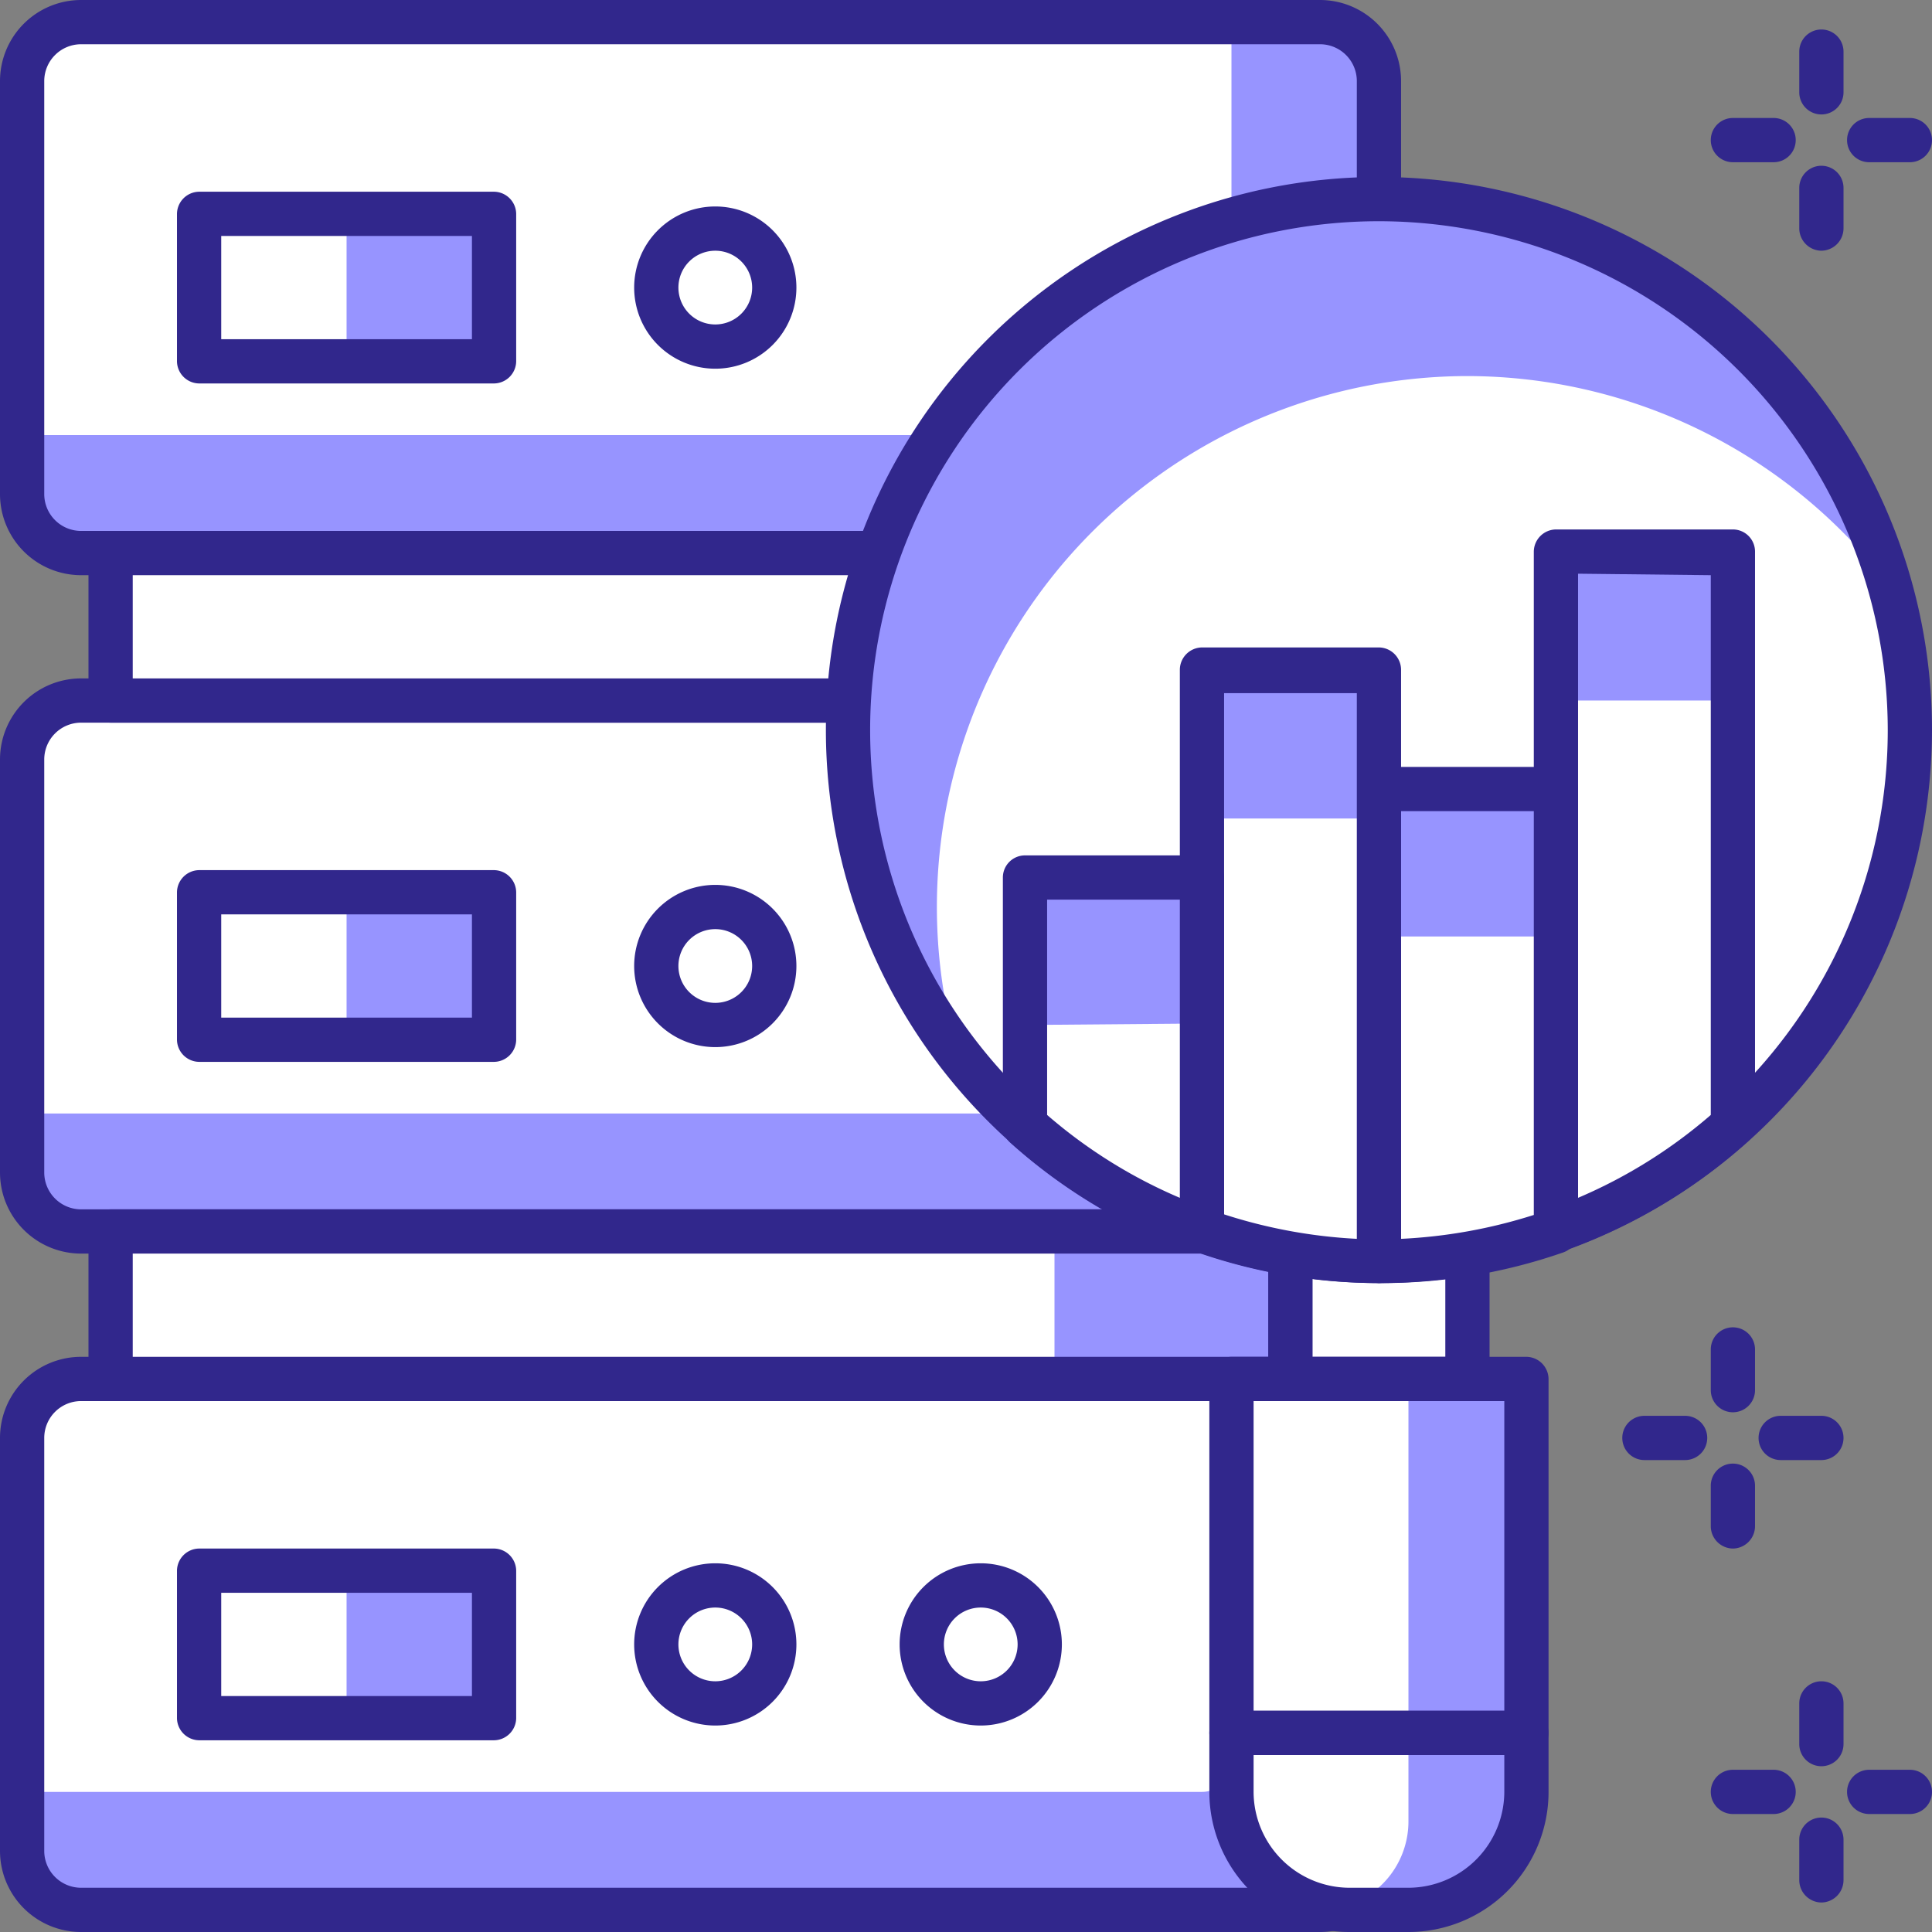 <svg xmlns="http://www.w3.org/2000/svg" viewBox="0 0 65.5 65.5"><rect x="0" y="0" width="65.5" height="65.5" fill="#808080" stroke="none"/><g id="Layer_2" data-name="Layer 2"><g id="Layer_1-2" data-name="Layer 1"><rect x="0.75" y="46.75" width="46" height="18" rx="2" style="fill:#9794ff"/><path d="M2.75,46.75h39a0,0,0,0,1,0,0v13a1,1,0,0,1-1,1H.75a0,0,0,0,1,0,0v-12a2,2,0,0,1,2-2Z" style="fill:#fff"/><path d="M44.75,65.5h-42A2.75,2.75,0,0,1,0,62.75v-14A2.75,2.75,0,0,1,2.75,46h42a2.75,2.75,0,0,1,2.75,2.75v14A2.75,2.75,0,0,1,44.75,65.5Zm-42-18A1.25,1.25,0,0,0,1.5,48.75v14A1.25,1.25,0,0,0,2.75,64h42A1.25,1.25,0,0,0,46,62.75v-14a1.25,1.25,0,0,0-1.25-1.25Z" style="fill:#31278c"/><rect x="6.75" y="53.25" width="10" height="5" style="fill:#9794ff"/><rect x="6.75" y="53.25" width="5" height="5" style="fill:#fff"/><path d="M16.75,59h-10A.76.76,0,0,1,6,58.25v-5a.76.76,0,0,1,.75-.75h10a.76.76,0,0,1,.75.75v5A.76.76,0,0,1,16.75,59ZM7.5,57.5H16V54H7.5Z" style="fill:#31278c"/><circle cx="24.25" cy="55.75" r="2" style="fill:#fff"/><path d="M24.25,58.5A2.75,2.75,0,1,1,27,55.75,2.75,2.75,0,0,1,24.25,58.5Zm0-4a1.25,1.25,0,1,0,1.25,1.25A1.25,1.25,0,0,0,24.25,54.5Z" style="fill:#31278c"/><circle cx="33.25" cy="55.75" r="2" style="fill:#fff"/><path d="M33.25,58.5A2.75,2.75,0,1,1,36,55.75,2.75,2.75,0,0,1,33.25,58.5Zm0-4a1.25,1.25,0,1,0,1.25,1.25A1.25,1.25,0,0,0,33.25,54.5Z" style="fill:#31278c"/><rect x="0.75" y="23.75" width="46" height="18" rx="2" style="fill:#9794ff"/><path d="M2.75,23.75h39a0,0,0,0,1,0,0v13a1,1,0,0,1-1,1H.75a0,0,0,0,1,0,0v-12A2,2,0,0,1,2.75,23.75Z" style="fill:#fff"/><path d="M44.75,42.5h-42A2.75,2.75,0,0,1,0,39.75v-14A2.75,2.75,0,0,1,2.75,23h42a2.75,2.75,0,0,1,2.75,2.75v14A2.75,2.75,0,0,1,44.75,42.5Zm-42-18A1.25,1.25,0,0,0,1.5,25.75v14A1.25,1.25,0,0,0,2.75,41h42A1.25,1.25,0,0,0,46,39.75v-14a1.25,1.25,0,0,0-1.25-1.25Z" style="fill:#31278c"/><rect x="6.75" y="30.25" width="10" height="5" style="fill:#9794ff"/><rect x="6.75" y="30.25" width="5" height="5" style="fill:#fff"/><path d="M16.75,36h-10A.76.76,0,0,1,6,35.25v-5a.76.76,0,0,1,.75-.75h10a.76.76,0,0,1,.75.75v5A.76.76,0,0,1,16.75,36ZM7.5,34.5H16V31H7.5Z" style="fill:#31278c"/><circle cx="24.25" cy="32.75" r="2" style="fill:#fff"/><path d="M24.25,35.5A2.75,2.75,0,1,1,27,32.75,2.75,2.75,0,0,1,24.25,35.5Zm0-4a1.25,1.25,0,1,0,1.25,1.25A1.25,1.25,0,0,0,24.25,31.5Z" style="fill:#31278c"/><rect x="0.75" y="0.75" width="46" height="18" rx="2" style="fill:#9794ff"/><path d="M2.75.75h39a0,0,0,0,1,0,0v13a1,1,0,0,1-1,1H.75a0,0,0,0,1,0,0v-12a2,2,0,0,1,2-2Z" style="fill:#fff"/><path d="M44.75,19.5h-42A2.75,2.75,0,0,1,0,16.75v-14A2.75,2.75,0,0,1,2.75,0h42A2.75,2.75,0,0,1,47.5,2.75v14A2.75,2.75,0,0,1,44.75,19.5Zm-42-18A1.25,1.25,0,0,0,1.5,2.75v14A1.25,1.25,0,0,0,2.75,18h42A1.25,1.25,0,0,0,46,16.75v-14A1.25,1.25,0,0,0,44.75,1.5Z" style="fill:#31278c"/><rect x="6.75" y="7.25" width="10" height="5" style="fill:#9794ff"/><rect x="6.75" y="7.25" width="5" height="5" style="fill:#fff"/><path d="M16.75,13h-10A.76.76,0,0,1,6,12.25v-5a.76.76,0,0,1,.75-.75h10a.76.76,0,0,1,.75.75v5A.76.76,0,0,1,16.75,13ZM7.5,11.5H16V8H7.5Z" style="fill:#31278c"/><circle cx="24.25" cy="9.75" r="2" style="fill:#fff"/><path d="M24.25,12.5A2.75,2.75,0,1,1,27,9.75,2.75,2.75,0,0,1,24.25,12.5Zm0-4A1.25,1.25,0,1,0,25.5,9.75,1.25,1.25,0,0,0,24.25,8.5Z" style="fill:#31278c"/><rect x="3.75" y="18.75" width="40" height="5" style="fill:#9794ff"/><rect x="3.75" y="18.75" width="32" height="5" style="fill:#fff"/><path d="M43.75,24.5h-40A.76.76,0,0,1,3,23.75v-5A.76.76,0,0,1,3.75,18h40a.76.76,0,0,1,.75.75v5A.76.76,0,0,1,43.75,24.5ZM4.5,23H43V19.5H4.5Z" style="fill:#31278c"/><rect x="3.75" y="41.75" width="40" height="5" style="fill:#9794ff"/><rect x="3.75" y="41.75" width="32" height="5" style="fill:#fff"/><path d="M43.75,47.5h-40A.76.76,0,0,1,3,46.75v-5A.76.76,0,0,1,3.75,41h40a.76.76,0,0,1,.75.75v5A.76.76,0,0,1,43.75,47.5ZM4.5,46H43V42.5H4.5Z" style="fill:#31278c"/><rect x="43.75" y="40.75" width="6" height="6" style="fill:#fff"/><path d="M49.75,47.5h-6a.76.76,0,0,1-.75-.75v-6a.76.76,0,0,1,.75-.75h6a.76.76,0,0,1,.75.75v6A.76.76,0,0,1,49.75,47.5ZM44.5,46H49V41.5H44.5Z" style="fill:#31278c"/><rect x="41.75" y="46.75" width="10" height="12" style="fill:#9794ff"/><rect x="41.75" y="46.75" width="6" height="12" style="fill:#fff"/><path d="M51.75,59.5h-10a.76.76,0,0,1-.75-.75v-12a.76.76,0,0,1,.75-.75h10a.76.76,0,0,1,.75.75v12A.76.76,0,0,1,51.75,59.5ZM42.5,58H51V47.5H42.5Z" style="fill:#31278c"/><path d="M43.75,56.75h2a4,4,0,0,1,4,4v2a4,4,0,0,1-4,4h-2a0,0,0,0,1,0,0v-10A0,0,0,0,1,43.75,56.75Z" transform="translate(108.5 15) rotate(90)" style="fill:#9794ff"/><path d="M47.75,61.75v-3h-6v3a3,3,0,0,0,3,3h0A3,3,0,0,0,47.75,61.75Z" style="fill:#fff"/><path d="M47.75,65.5h-2A4.75,4.75,0,0,1,41,60.75v-2a.76.76,0,0,1,.75-.75h10a.76.76,0,0,1,.75.75v2A4.75,4.75,0,0,1,47.75,65.5Zm-5.25-6v1.25A3.26,3.26,0,0,0,45.75,64h2A3.26,3.26,0,0,0,51,60.75V59.5Z" style="fill:#31278c"/><path d="M64.75,24.75a18,18,0,1,1-18-18A18,18,0,0,1,64.75,24.75Z" style="fill:#fff"/><path d="M49.75,12.75a18,18,0,0,1,14.31,7.11A18,18,0,1,0,32.44,35.64,18,18,0,0,1,49.75,12.75Z" style="fill:#9794ff"/><path d="M46.75,43.5A18.75,18.75,0,1,1,65.5,24.75,18.77,18.77,0,0,1,46.75,43.5Zm0-36A17.25,17.25,0,1,0,64,24.75,17.27,17.27,0,0,0,46.75,7.5Z" style="fill:#31278c"/><path d="M52.75,18.75v23a17.92,17.92,0,0,0,6-3.56V18.75Z" style="fill:#9794ff"/><path d="M52.75,23.75v18a17.92,17.92,0,0,0,6-3.56V23.75Z" style="fill:#fff"/><path d="M52.75,42.45a.75.75,0,0,1-.43-.13A.77.77,0,0,1,52,41.7v-23a.76.76,0,0,1,.75-.75h6a.75.75,0,0,1,.75.75V38.14a.77.77,0,0,1-.25.56A18.61,18.61,0,0,1,53,42.41.69.69,0,0,1,52.75,42.45Zm.75-23V40.61A17.09,17.09,0,0,0,58,37.8V19.5Z" style="fill:#31278c"/><path d="M46.75,26.75v16h0a17.81,17.81,0,0,0,6-1v-15Z" style="fill:#9794ff"/><path d="M46.75,31.75v11h0a17.81,17.81,0,0,0,6-1v-10Z" style="fill:#fff"/><path d="M46.75,43.5a.76.76,0,0,1-.75-.75v-16a.75.75,0,0,1,.75-.75h6a.76.76,0,0,1,.75.75v15a.75.75,0,0,1-.5.71A18.73,18.73,0,0,1,46.75,43.5Zm.75-16V42a17.54,17.54,0,0,0,4.5-.81V27.5Z" style="fill:#31278c"/><path d="M46.75,26.75h0v-4h-6v19a17.81,17.81,0,0,0,6,1Z" style="fill:#9794ff"/><path d="M46.75,31.75h0v-4h-6v14a17.81,17.81,0,0,0,6,1Z" style="fill:#fff"/><path d="M46.75,43.5a18.73,18.73,0,0,1-6.25-1.09.76.76,0,0,1-.5-.71v-19a.76.76,0,0,1,.75-.75h6a.76.76,0,0,1,.75.75v20A.76.76,0,0,1,46.75,43.5ZM41.5,41.17A17.46,17.46,0,0,0,46,42V26.75h0V23.5H41.5Z" style="fill:#31278c"/><path d="M34.75,29.75v8.39a17.92,17.92,0,0,0,6,3.56v-12Z" style="fill:#9794ff"/><path d="M34.75,34.75v3.39a17.92,17.92,0,0,0,6,3.56v-7Z" style="fill:#fff"/><path d="M40.75,42.45a.69.69,0,0,1-.25,0,18.61,18.61,0,0,1-6.25-3.71.77.77,0,0,1-.25-.56V29.75a.75.75,0,0,1,.75-.75h6a.76.76,0,0,1,.75.75v12a.77.77,0,0,1-.32.62A.75.75,0,0,1,40.75,42.45ZM35.5,37.8A17.09,17.09,0,0,0,40,40.61V30.5H35.5Z" style="fill:#31278c"/><path d="M60.13,5.5H58.75a.75.75,0,0,1,0-1.5h1.38a.75.75,0,0,1,0,1.5Z" style="fill:#31278c"/><path d="M64.75,5.5H63.37a.75.75,0,0,1,0-1.5h1.38a.75.75,0,0,1,0,1.5Z" style="fill:#31278c"/><path d="M61.75,8.5A.76.76,0,0,1,61,7.75V6.37a.75.75,0,0,1,1.5,0V7.75A.76.76,0,0,1,61.75,8.5Z" style="fill:#31278c"/><path d="M61.75,3.88A.75.75,0,0,1,61,3.13V1.75a.75.75,0,0,1,1.5,0V3.13A.75.75,0,0,1,61.75,3.88Z" style="fill:#31278c"/><path d="M57.13,49.5H55.75a.75.75,0,0,1,0-1.5h1.38a.75.75,0,0,1,0,1.5Z" style="fill:#31278c"/><path d="M61.75,49.5H60.37a.75.75,0,0,1,0-1.5h1.38a.75.75,0,0,1,0,1.5Z" style="fill:#31278c"/><path d="M58.75,52.5a.76.76,0,0,1-.75-.75V50.37a.75.75,0,0,1,1.5,0v1.38A.76.76,0,0,1,58.75,52.5Z" style="fill:#31278c"/><path d="M58.75,47.88a.75.75,0,0,1-.75-.75V45.75a.75.75,0,0,1,1.5,0v1.38A.75.75,0,0,1,58.75,47.88Z" style="fill:#31278c"/><path d="M60.13,61.5H58.75a.75.75,0,0,1,0-1.5h1.38a.75.75,0,0,1,0,1.5Z" style="fill:#31278c"/><path d="M64.75,61.5H63.37a.75.75,0,0,1,0-1.5h1.38a.75.75,0,0,1,0,1.5Z" style="fill:#31278c"/><path d="M61.75,64.5a.76.76,0,0,1-.75-.75V62.37a.75.75,0,0,1,1.5,0v1.38A.76.76,0,0,1,61.75,64.5Z" style="fill:#31278c"/><path d="M61.75,59.88a.75.75,0,0,1-.75-.75V57.75a.75.75,0,0,1,1.5,0v1.38A.75.75,0,0,1,61.75,59.88Z" style="fill:#31278c"/></g></g></svg>